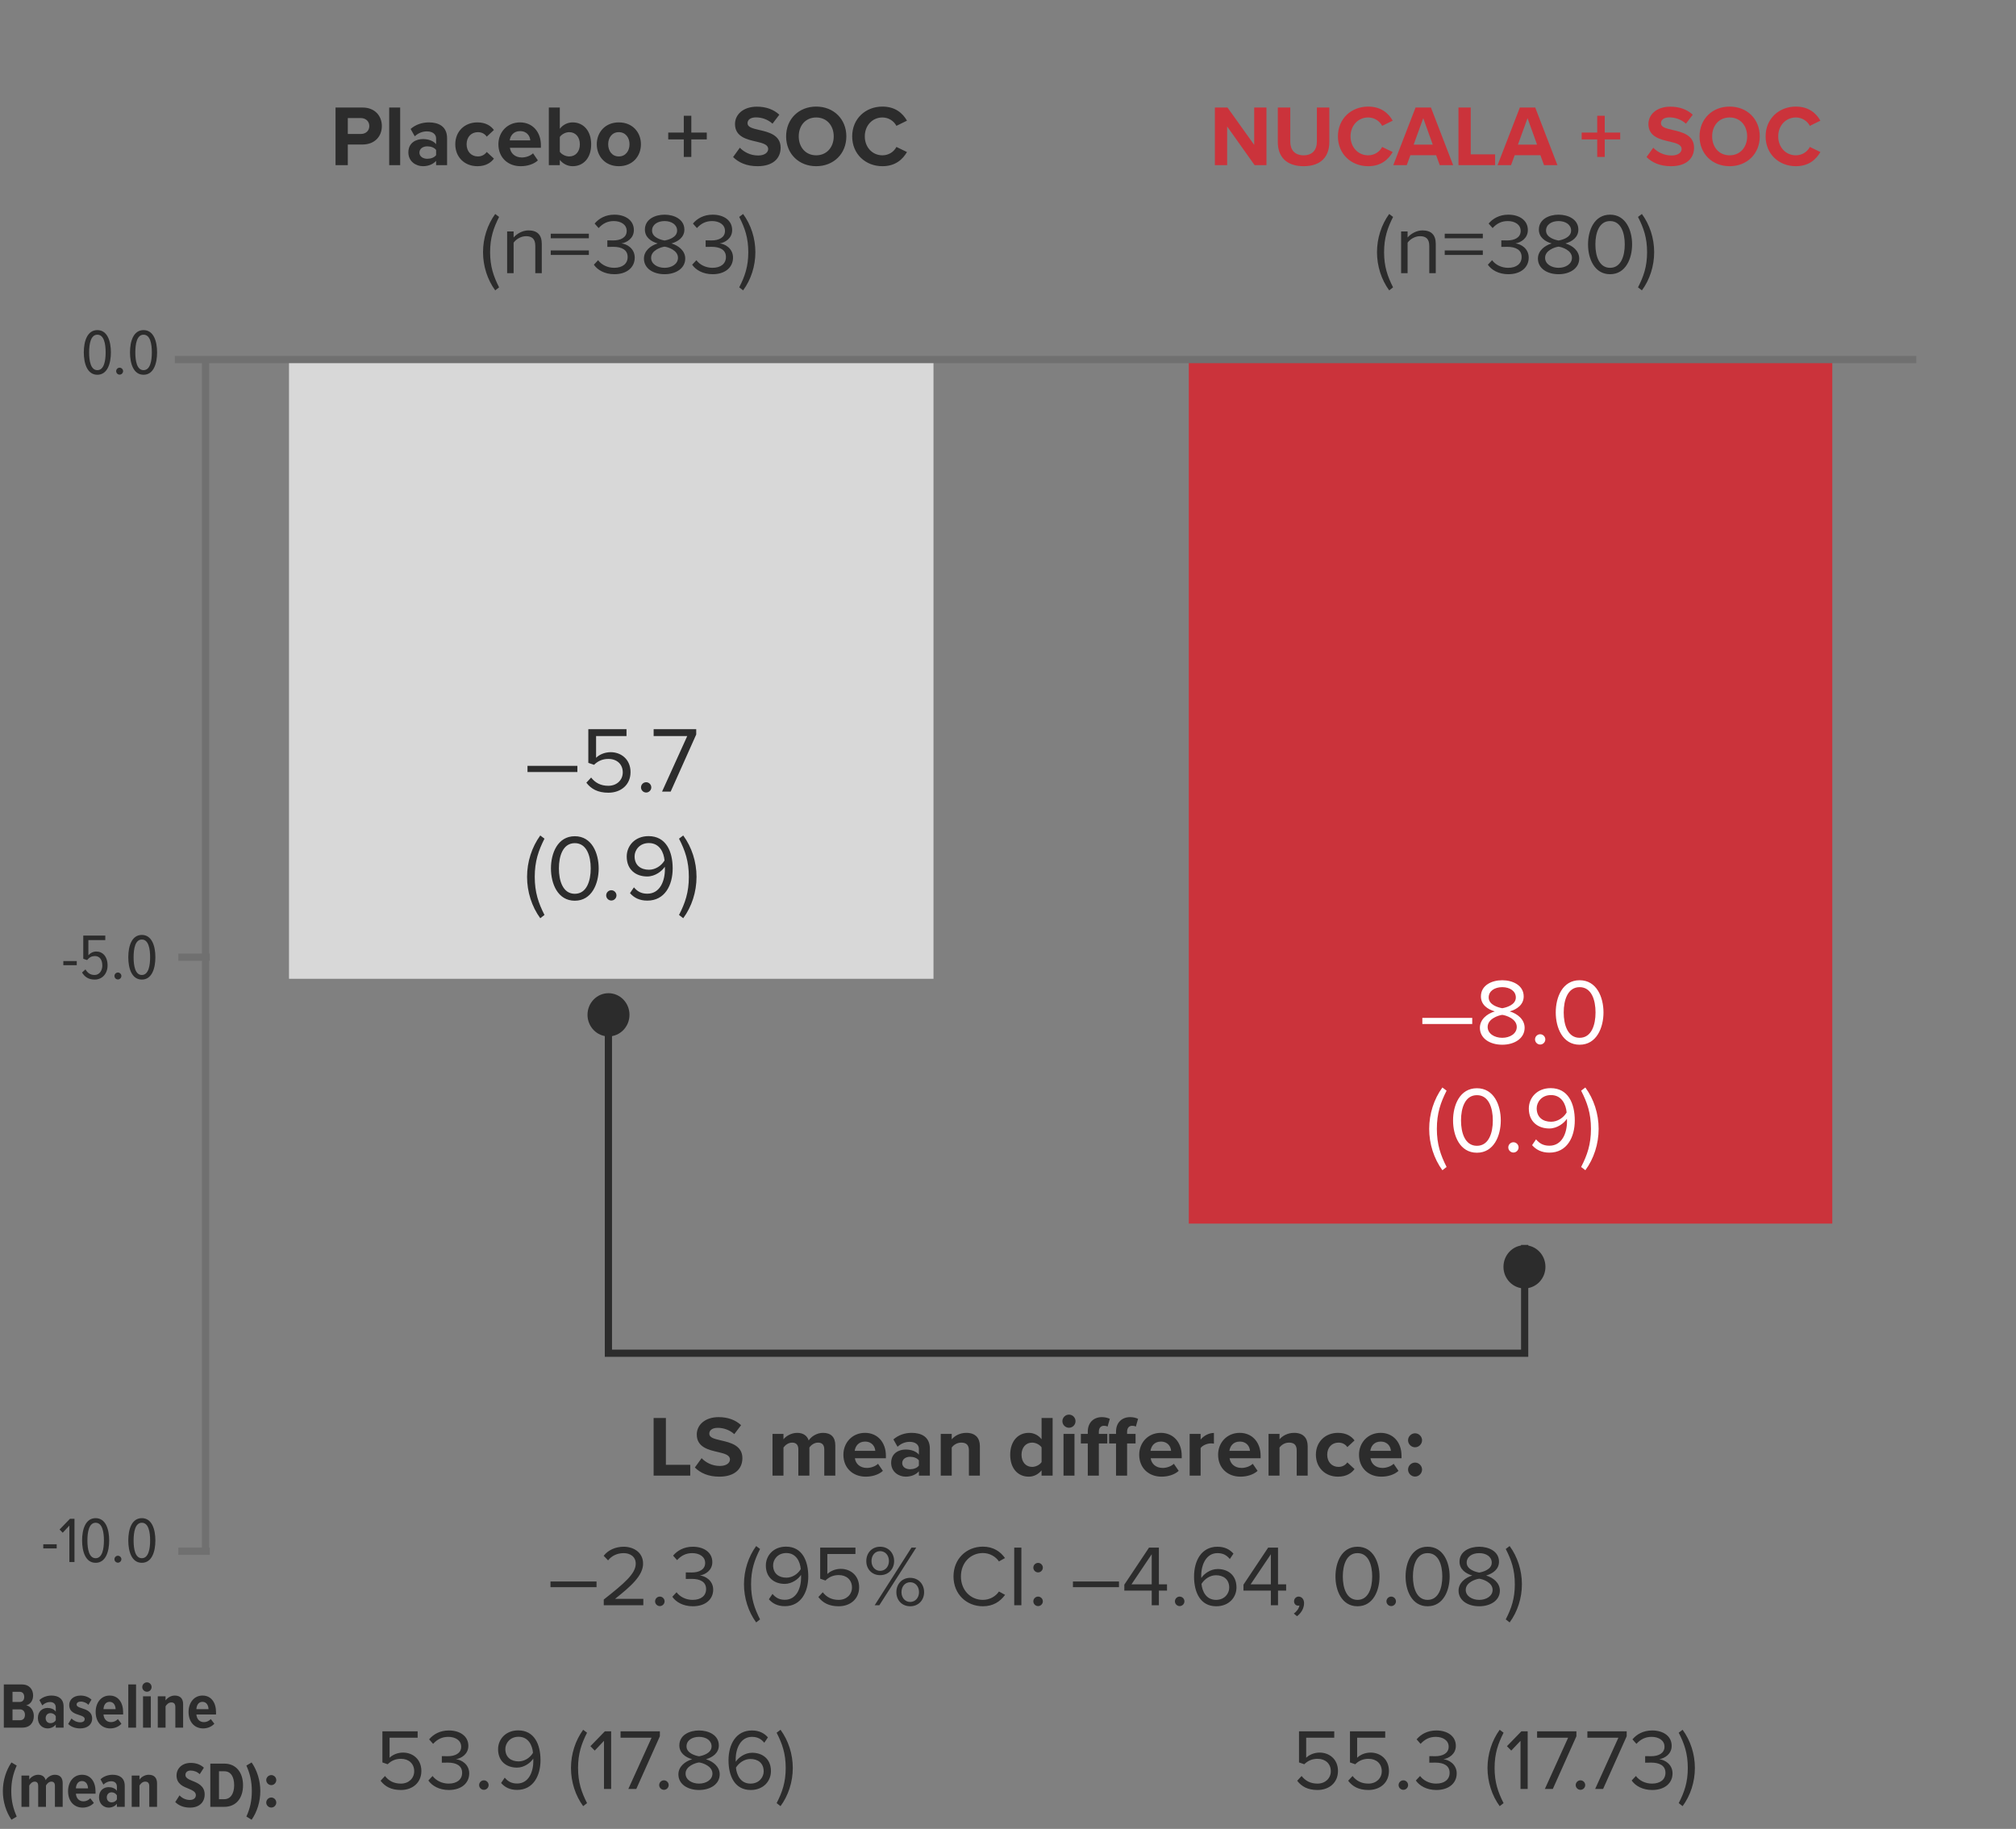 <svg width="280" height="254" viewBox="0 0 280 254" fill="none" xmlns="http://www.w3.org/2000/svg">
<rect x="0" y="0" width="280" height="254" fill="#808080" stroke="none"/>
<path d="M129.652 49.938H40.139V135.938H129.652V49.938Z" fill="#D8D8D8"/>
<path d="M28.55 215.146L28.55 49.801" stroke="#707070"/>
<path d="M95.869 204.938H90.781V196.934H92.485V203.438H95.869V204.938ZM96.51 203.81L97.446 202.514C98.01 203.102 98.886 203.594 99.99 203.594C100.926 203.594 101.382 203.15 101.382 202.694C101.382 202.094 100.686 201.89 99.762 201.674C98.454 201.374 96.774 201.014 96.774 199.226C96.774 197.894 97.926 196.814 99.81 196.814C101.082 196.814 102.138 197.198 102.93 197.93L101.982 199.178C101.334 198.578 100.47 198.302 99.69 198.302C98.922 198.302 98.514 198.638 98.514 199.118C98.514 199.658 99.186 199.826 100.11 200.042C101.43 200.342 103.11 200.738 103.11 202.514C103.11 203.978 102.066 205.082 99.906 205.082C98.37 205.082 97.266 204.566 96.51 203.81ZM116.016 204.938H114.48V201.278C114.48 200.738 114.24 200.354 113.616 200.354C113.076 200.354 112.632 200.714 112.416 201.026V204.938H110.88V201.278C110.88 200.738 110.64 200.354 110.016 200.354C109.488 200.354 109.044 200.714 108.816 201.038V204.938H107.292V199.142H108.816V199.898C109.056 199.55 109.824 198.998 110.712 198.998C111.564 198.998 112.104 199.394 112.32 200.054C112.656 199.526 113.424 198.998 114.312 198.998C115.38 198.998 116.016 199.562 116.016 200.75V204.938ZM117.138 202.034C117.138 200.354 118.374 198.998 120.138 198.998C121.866 198.998 123.042 200.294 123.042 202.19V202.526H118.734C118.83 203.258 119.418 203.87 120.402 203.87C120.942 203.87 121.578 203.654 121.95 203.294L122.622 204.278C122.034 204.818 121.134 205.082 120.234 205.082C118.47 205.082 117.138 203.894 117.138 202.034ZM120.138 200.21C119.19 200.21 118.782 200.918 118.71 201.494H121.566C121.53 200.942 121.146 200.21 120.138 200.21ZM129.147 204.938H127.623V204.338C127.227 204.806 126.543 205.082 125.787 205.082C124.863 205.082 123.771 204.458 123.771 203.162C123.771 201.806 124.863 201.314 125.787 201.314C126.555 201.314 127.239 201.554 127.623 202.022V201.218C127.623 200.63 127.119 200.246 126.351 200.246C125.727 200.246 125.151 200.474 124.659 200.93L124.083 199.91C124.791 199.286 125.703 198.998 126.615 198.998C127.935 198.998 129.147 199.526 129.147 201.194V204.938ZM127.623 203.546V202.826C127.371 202.49 126.891 202.322 126.399 202.322C125.799 202.322 125.307 202.646 125.307 203.198C125.307 203.738 125.799 204.05 126.399 204.05C126.891 204.05 127.371 203.882 127.623 203.546ZM136.095 204.938H134.571V201.434C134.571 200.63 134.151 200.354 133.503 200.354C132.903 200.354 132.435 200.69 132.183 201.038V204.938H130.659V199.142H132.183V199.898C132.555 199.454 133.263 198.998 134.211 198.998C135.483 198.998 136.095 199.718 136.095 200.846V204.938ZM146.198 204.938H144.662V204.206C144.206 204.77 143.57 205.082 142.874 205.082C141.41 205.082 140.306 203.978 140.306 202.046C140.306 200.15 141.398 198.998 142.874 198.998C143.558 198.998 144.206 199.298 144.662 199.886V196.934H146.198V204.938ZM144.662 203.066V201.014C144.398 200.63 143.858 200.354 143.342 200.354C142.478 200.354 141.878 201.038 141.878 202.046C141.878 203.042 142.478 203.726 143.342 203.726C143.858 203.726 144.398 203.45 144.662 203.066ZM148.466 198.29C147.974 198.29 147.554 197.882 147.554 197.378C147.554 196.874 147.974 196.466 148.466 196.466C148.97 196.466 149.378 196.874 149.378 197.378C149.378 197.882 148.97 198.29 148.466 198.29ZM149.234 204.938H147.71V199.142H149.234V204.938ZM152.617 204.938H151.081V200.474H150.121V199.142H151.081V198.83C151.081 197.57 151.897 196.814 153.037 196.814C153.469 196.814 153.865 196.91 154.141 197.054L153.829 198.134C153.697 198.05 153.517 198.014 153.337 198.014C152.905 198.014 152.617 198.302 152.617 198.854V199.142H153.793V200.474H152.617V204.938ZM156.541 204.938H155.005V200.474H154.045V199.142H155.005V198.83C155.005 197.57 155.821 196.814 156.961 196.814C157.393 196.814 157.789 196.91 158.065 197.054L157.753 198.134C157.621 198.05 157.441 198.014 157.261 198.014C156.829 198.014 156.541 198.302 156.541 198.854V199.142H157.717V200.474H156.541V204.938ZM158.224 202.034C158.224 200.354 159.46 198.998 161.224 198.998C162.952 198.998 164.128 200.294 164.128 202.19V202.526H159.82C159.916 203.258 160.504 203.87 161.488 203.87C162.028 203.87 162.664 203.654 163.036 203.294L163.708 204.278C163.12 204.818 162.22 205.082 161.32 205.082C159.556 205.082 158.224 203.894 158.224 202.034ZM161.224 200.21C160.276 200.21 159.868 200.918 159.796 201.494H162.652C162.616 200.942 162.232 200.21 161.224 200.21ZM166.753 204.938H165.229V199.142H166.753V199.934C167.161 199.418 167.881 199.01 168.601 199.01V200.498C168.493 200.474 168.349 200.462 168.181 200.462C167.677 200.462 167.005 200.738 166.753 201.11V204.938ZM169.181 202.034C169.181 200.354 170.417 198.998 172.181 198.998C173.909 198.998 175.085 200.294 175.085 202.19V202.526H170.777C170.873 203.258 171.461 203.87 172.445 203.87C172.985 203.87 173.621 203.654 173.993 203.294L174.665 204.278C174.077 204.818 173.177 205.082 172.277 205.082C170.513 205.082 169.181 203.894 169.181 202.034ZM172.181 200.21C171.233 200.21 170.825 200.918 170.753 201.494H173.609C173.573 200.942 173.189 200.21 172.181 200.21ZM181.622 204.938H180.098V201.434C180.098 200.63 179.678 200.354 179.03 200.354C178.43 200.354 177.962 200.69 177.71 201.038V204.938H176.186V199.142H177.71V199.898C178.082 199.454 178.79 198.998 179.738 198.998C181.01 198.998 181.622 199.718 181.622 200.846V204.938ZM182.763 202.034C182.763 200.258 184.047 198.998 185.835 198.998C187.023 198.998 187.743 199.514 188.127 200.054L187.131 200.978C186.855 200.582 186.435 200.354 185.907 200.354C184.983 200.354 184.335 201.026 184.335 202.034C184.335 203.042 184.983 203.726 185.907 203.726C186.435 203.726 186.855 203.486 187.131 203.102L188.127 204.026C187.743 204.566 187.023 205.082 185.835 205.082C184.047 205.082 182.763 203.822 182.763 202.034ZM188.752 202.034C188.752 200.354 189.988 198.998 191.752 198.998C193.48 198.998 194.656 200.294 194.656 202.19V202.526H190.348C190.444 203.258 191.032 203.87 192.016 203.87C192.556 203.87 193.192 203.654 193.564 203.294L194.236 204.278C193.648 204.818 192.748 205.082 191.848 205.082C190.084 205.082 188.752 203.894 188.752 202.034ZM191.752 200.21C190.804 200.21 190.396 200.918 190.324 201.494H193.18C193.144 200.942 192.76 200.21 191.752 200.21ZM195.564 200.03C195.564 199.502 196.008 199.058 196.536 199.058C197.064 199.058 197.508 199.502 197.508 200.03C197.508 200.558 197.064 201.002 196.536 201.002C196.008 201.002 195.564 200.558 195.564 200.03ZM195.564 204.098C195.564 203.57 196.008 203.126 196.536 203.126C197.064 203.126 197.508 203.57 197.508 204.098C197.508 204.626 197.064 205.07 196.536 205.07C196.008 205.07 195.564 204.626 195.564 204.098ZM82.852 220.43H76.456V219.638H82.852V220.43ZM89.353 222.938H83.857V222.146C86.737 219.878 88.297 218.546 88.297 217.166C88.297 216.146 87.457 215.702 86.629 215.702C85.669 215.702 84.925 216.11 84.457 216.71L83.845 216.074C84.457 215.27 85.501 214.814 86.629 214.814C87.961 214.814 89.317 215.57 89.317 217.166C89.317 218.798 87.661 220.286 85.429 222.05H89.353V222.938ZM90.984 222.398C90.984 222.038 91.284 221.738 91.644 221.738C92.004 221.738 92.304 222.038 92.304 222.398C92.304 222.758 92.004 223.058 91.644 223.058C91.284 223.058 90.984 222.758 90.984 222.398ZM93.378 221.762L93.966 221.138C94.434 221.762 95.25 222.194 96.198 222.194C97.362 222.194 98.07 221.618 98.07 220.694C98.07 219.698 97.254 219.278 96.078 219.278C95.742 219.278 95.37 219.278 95.25 219.29V218.378C95.382 218.39 95.754 218.39 96.078 218.39C97.086 218.39 97.938 217.994 97.938 217.07C97.938 216.182 97.122 215.702 96.15 215.702C95.274 215.702 94.626 216.038 94.038 216.674L93.486 216.05C94.062 215.354 94.986 214.814 96.222 214.814C97.758 214.814 98.934 215.594 98.934 216.95C98.934 218.102 97.962 218.678 97.206 218.81C97.938 218.87 99.054 219.494 99.054 220.778C99.054 222.11 97.986 223.082 96.222 223.082C94.866 223.082 93.87 222.482 93.378 221.762ZM105.563 224.906L105.023 225.326C103.943 223.85 103.331 221.954 103.331 220.022C103.331 218.09 103.943 216.206 105.023 214.718L105.563 215.126C104.795 216.65 104.315 218.018 104.315 220.022C104.315 222.014 104.795 223.394 105.563 224.906ZM106.788 222.11L107.292 221.366C107.7 221.846 108.18 222.182 109.008 222.182C110.628 222.182 111.264 220.562 111.264 219.05C111.264 218.942 111.264 218.834 111.252 218.726C110.904 219.278 110.016 219.974 108.996 219.974C107.556 219.974 106.368 219.122 106.368 217.418C106.368 216.038 107.424 214.802 109.164 214.802C111.408 214.802 112.26 216.758 112.26 218.942C112.26 221.102 111.252 223.07 109.008 223.07C107.988 223.07 107.292 222.686 106.788 222.11ZM111.216 217.922C111.132 216.926 110.604 215.69 109.212 215.69C107.988 215.69 107.376 216.626 107.376 217.382C107.376 218.558 108.192 219.11 109.224 219.11C110.016 219.11 110.796 218.63 111.216 217.922ZM113.662 221.798L114.274 221.138C114.802 221.81 115.498 222.194 116.482 222.194C117.574 222.194 118.33 221.45 118.33 220.478C118.33 219.422 117.574 218.75 116.494 218.75C115.786 218.75 115.186 218.978 114.646 219.506L113.914 219.254V214.934H118.81V215.822H114.91V218.606C115.294 218.222 115.978 217.886 116.782 217.886C118.114 217.886 119.326 218.798 119.326 220.442C119.326 222.074 118.09 223.082 116.482 223.082C115.126 223.082 114.262 222.59 113.662 221.798ZM120.32 216.806C120.32 215.678 121.1 214.814 122.24 214.814C123.392 214.814 124.184 215.678 124.184 216.806C124.184 217.922 123.392 218.762 122.24 218.762C121.1 218.762 120.32 217.922 120.32 216.806ZM122.132 222.938H121.484L126.596 214.934H127.256L122.132 222.938ZM123.464 216.806C123.464 216.014 122.96 215.426 122.24 215.426C121.532 215.426 121.04 216.014 121.04 216.806C121.04 217.562 121.532 218.162 122.24 218.162C122.96 218.162 123.464 217.562 123.464 216.806ZM124.496 221.126C124.496 219.998 125.276 219.134 126.416 219.134C127.556 219.134 128.348 219.998 128.348 221.126C128.348 222.242 127.556 223.082 126.416 223.082C125.276 223.082 124.496 222.242 124.496 221.126ZM127.64 221.126C127.64 220.334 127.136 219.746 126.416 219.746C125.696 219.746 125.204 220.334 125.204 221.126C125.204 221.882 125.696 222.482 126.416 222.482C127.136 222.482 127.64 221.882 127.64 221.126ZM136.511 223.082C134.243 223.082 132.431 221.402 132.431 218.942C132.431 216.482 134.243 214.802 136.511 214.802C137.963 214.802 138.947 215.486 139.583 216.386L138.743 216.854C138.287 216.182 137.459 215.69 136.511 215.69C134.795 215.69 133.463 217.034 133.463 218.942C133.463 220.838 134.795 222.194 136.511 222.194C137.459 222.194 138.287 221.714 138.743 221.03L139.595 221.498C138.923 222.41 137.963 223.082 136.511 223.082ZM141.86 222.938H140.864V214.934H141.86V222.938ZM143.519 217.718C143.519 217.358 143.819 217.058 144.179 217.058C144.539 217.058 144.839 217.358 144.839 217.718C144.839 218.078 144.539 218.378 144.179 218.378C143.819 218.378 143.519 218.078 143.519 217.718ZM143.519 222.398C143.519 222.038 143.819 221.738 144.179 221.738C144.539 221.738 144.839 222.038 144.839 222.398C144.839 222.758 144.539 223.058 144.179 223.058C143.819 223.058 143.519 222.758 143.519 222.398ZM155.415 220.43H149.019V219.638H155.415V220.43ZM160.956 222.938H159.96V220.91H156.156V220.082L159.588 214.934H160.956V220.034H162.084V220.91H160.956V222.938ZM159.96 220.034V215.858L157.152 220.034H159.96ZM163.183 222.398C163.183 222.038 163.483 221.738 163.843 221.738C164.203 221.738 164.503 222.038 164.503 222.398C164.503 222.758 164.203 223.058 163.843 223.058C163.483 223.058 163.183 222.758 163.183 222.398ZM165.841 218.954C165.841 216.782 166.849 214.814 169.093 214.814C170.125 214.814 170.821 215.21 171.313 215.774L170.809 216.518C170.401 216.038 169.933 215.702 169.093 215.702C167.545 215.702 166.837 217.274 166.837 218.846C166.837 218.954 166.837 219.05 166.849 219.158C167.197 218.606 168.085 217.91 169.117 217.91C170.557 217.91 171.733 218.762 171.733 220.466C171.733 221.858 170.677 223.082 168.925 223.082C166.693 223.082 165.841 221.126 165.841 218.954ZM170.725 220.502C170.725 219.326 169.909 218.774 168.877 218.774C168.085 218.774 167.317 219.266 166.873 219.974C166.969 220.97 167.497 222.194 168.889 222.194C170.125 222.194 170.725 221.27 170.725 220.502ZM177.503 222.938H176.507V220.91H172.703V220.082L176.135 214.934H177.503V220.034H178.631V220.91H177.503V222.938ZM176.507 220.034V215.858L173.699 220.034H176.507ZM180.138 224.462L179.694 224.09C180.078 223.838 180.426 223.37 180.474 222.974C180.45 222.986 180.366 222.998 180.306 222.998C179.97 222.998 179.73 222.746 179.73 222.386C179.73 222.038 180.006 221.738 180.366 221.738C180.762 221.738 181.122 222.074 181.122 222.65C181.122 223.382 180.69 224.066 180.138 224.462ZM185.482 218.942C185.482 216.986 186.346 214.814 188.542 214.814C190.726 214.814 191.602 216.986 191.602 218.942C191.602 220.886 190.726 223.082 188.542 223.082C186.346 223.082 185.482 220.886 185.482 218.942ZM190.582 218.942C190.582 217.346 190.066 215.702 188.542 215.702C187.018 215.702 186.502 217.346 186.502 218.942C186.502 220.538 187.018 222.194 188.542 222.194C190.066 222.194 190.582 220.538 190.582 218.942ZM192.562 222.398C192.562 222.038 192.862 221.738 193.222 221.738C193.582 221.738 193.882 222.038 193.882 222.398C193.882 222.758 193.582 223.058 193.222 223.058C192.862 223.058 192.562 222.758 192.562 222.398ZM195.22 218.942C195.22 216.986 196.084 214.814 198.28 214.814C200.464 214.814 201.34 216.986 201.34 218.942C201.34 220.886 200.464 223.082 198.28 223.082C196.084 223.082 195.22 220.886 195.22 218.942ZM200.32 218.942C200.32 217.346 199.804 215.702 198.28 215.702C196.756 215.702 196.24 217.346 196.24 218.942C196.24 220.538 196.756 222.194 198.28 222.194C199.804 222.194 200.32 220.538 200.32 218.942ZM202.579 220.91C202.579 219.842 203.491 219.11 204.487 218.81C203.563 218.546 202.711 217.946 202.711 216.89C202.711 215.45 204.115 214.814 205.447 214.814C206.767 214.814 208.195 215.45 208.195 216.89C208.195 217.946 207.331 218.546 206.407 218.81C207.403 219.11 208.315 219.842 208.315 220.91C208.315 222.266 207.019 223.082 205.447 223.082C203.863 223.082 202.579 222.278 202.579 220.91ZM207.187 217.022C207.187 216.194 206.407 215.702 205.447 215.702C204.475 215.702 203.707 216.194 203.707 217.022C203.707 217.994 204.967 218.318 205.447 218.402C205.939 218.318 207.187 217.994 207.187 217.022ZM207.307 220.802C207.307 219.758 205.939 219.314 205.447 219.254C204.955 219.314 203.575 219.758 203.575 220.802C203.575 221.666 204.451 222.194 205.447 222.194C206.431 222.194 207.307 221.666 207.307 220.802ZM210.392 220.022C210.392 218.018 209.912 216.65 209.132 215.126L209.672 214.718C210.764 216.206 211.376 218.09 211.376 220.022C211.376 221.954 210.764 223.85 209.672 225.326L209.132 224.906C209.912 223.394 210.392 222.014 210.392 220.022Z" fill="#2C2C2C"/>
<path d="M7.874 215.048H6.011V214.472H7.874V215.048ZM10.345 216.938H9.634V211.88L8.707 212.87L8.275 212.42L9.715 210.935H10.345V216.938ZM11.402 213.941C11.402 212.402 11.879 210.845 13.283 210.845C14.687 210.845 15.164 212.402 15.164 213.941C15.164 215.48 14.687 217.046 13.283 217.046C11.879 217.046 11.402 215.48 11.402 213.941ZM14.435 213.941C14.435 212.753 14.21 211.484 13.283 211.484C12.365 211.484 12.14 212.753 12.14 213.941C12.14 215.12 12.356 216.407 13.283 216.407C14.21 216.407 14.435 215.12 14.435 213.941ZM15.896 216.542C15.896 216.29 16.112 216.065 16.373 216.065C16.634 216.065 16.859 216.29 16.859 216.542C16.859 216.812 16.634 217.028 16.373 217.028C16.112 217.028 15.896 216.812 15.896 216.542ZM17.818 213.941C17.818 212.402 18.295 210.845 19.699 210.845C21.103 210.845 21.58 212.402 21.58 213.941C21.58 215.48 21.103 217.046 19.699 217.046C18.295 217.046 17.818 215.48 17.818 213.941ZM20.851 213.941C20.851 212.753 20.626 211.484 19.699 211.484C18.781 211.484 18.556 212.753 18.556 213.941C18.556 215.12 18.772 216.407 19.699 216.407C20.626 216.407 20.851 215.12 20.851 213.941Z" fill="#2C2C2C"/>
<path d="M10.66 134.048H8.797V133.472H10.66V134.048ZM11.394 135.065L11.871 134.633C12.159 135.128 12.555 135.407 13.14 135.407C13.797 135.407 14.211 134.804 14.211 134.102C14.211 133.247 13.806 132.779 13.185 132.779C12.762 132.779 12.429 132.932 12.096 133.337L11.565 133.157V129.935H14.625V130.565H12.276V132.671C12.51 132.383 12.906 132.149 13.383 132.149C14.247 132.149 14.94 132.833 14.94 134.084C14.94 135.218 14.202 136.046 13.158 136.046C12.276 136.046 11.763 135.668 11.394 135.065ZM15.896 135.542C15.896 135.29 16.112 135.065 16.373 135.065C16.634 135.065 16.859 135.29 16.859 135.542C16.859 135.812 16.634 136.028 16.373 136.028C16.112 136.028 15.896 135.812 15.896 135.542ZM17.818 132.941C17.818 131.402 18.295 129.845 19.699 129.845C21.103 129.845 21.58 131.402 21.58 132.941C21.58 134.48 21.103 136.046 19.699 136.046C18.295 136.046 17.818 134.48 17.818 132.941ZM20.851 132.941C20.851 131.753 20.626 130.484 19.699 130.484C18.781 130.484 18.556 131.753 18.556 132.941C18.556 134.12 18.772 135.407 19.699 135.407C20.626 135.407 20.851 134.12 20.851 132.941Z" fill="#2C2C2C"/>
<path d="M11.64 48.941C11.64 47.403 12.117 45.846 13.521 45.846C14.925 45.846 15.402 47.403 15.402 48.941C15.402 50.48 14.925 52.047 13.521 52.047C12.117 52.047 11.64 50.48 11.64 48.941ZM14.673 48.941C14.673 47.754 14.448 46.484 13.521 46.484C12.603 46.484 12.378 47.754 12.378 48.941C12.378 50.12 12.594 51.407 13.521 51.407C14.448 51.407 14.673 50.12 14.673 48.941ZM16.134 51.542C16.134 51.291 16.35 51.066 16.611 51.066C16.872 51.066 17.097 51.291 17.097 51.542C17.097 51.812 16.872 52.029 16.611 52.029C16.35 52.029 16.134 51.812 16.134 51.542ZM18.056 48.941C18.056 47.403 18.533 45.846 19.937 45.846C21.341 45.846 21.818 47.403 21.818 48.941C21.818 50.48 21.341 52.047 19.937 52.047C18.533 52.047 18.056 50.48 18.056 48.941ZM21.089 48.941C21.089 47.754 20.864 46.484 19.937 46.484C19.019 46.484 18.794 47.754 18.794 48.941C18.794 50.12 19.01 51.407 19.937 51.407C20.864 51.407 21.089 50.12 21.089 48.941Z" fill="#2C2C2C"/>
<path d="M3.096 239.938H0.531V233.935H3.015C4.086 233.935 4.599 234.646 4.599 235.465C4.599 236.221 4.185 236.707 3.636 236.842C4.248 236.941 4.698 237.571 4.698 238.318C4.698 239.227 4.185 239.938 3.096 239.938ZM1.737 234.961V236.374H2.727C3.159 236.374 3.366 236.077 3.366 235.672C3.366 235.267 3.159 234.961 2.727 234.961H1.737ZM1.737 237.4V238.912H2.772C3.222 238.912 3.465 238.624 3.465 238.156C3.465 237.742 3.231 237.4 2.772 237.4H1.737ZM8.835 239.938H7.746V239.506C7.503 239.848 7.044 240.046 6.603 240.046C5.919 240.046 5.262 239.533 5.262 238.606C5.262 237.652 5.919 237.202 6.603 237.202C7.053 237.202 7.512 237.373 7.746 237.715V237.139C7.746 236.671 7.458 236.383 6.945 236.383C6.567 236.383 6.198 236.536 5.874 236.851L5.469 236.113C5.928 235.672 6.585 235.483 7.143 235.483C8.088 235.483 8.835 235.906 8.835 237.022V239.938ZM7.746 238.903V238.345C7.602 238.084 7.314 237.922 7.017 237.922C6.612 237.922 6.342 238.21 6.342 238.624C6.342 239.038 6.612 239.317 7.017 239.317C7.314 239.317 7.602 239.173 7.746 238.903ZM9.469 239.425L9.928 238.669C10.198 238.957 10.684 239.2 11.125 239.2C11.539 239.2 11.764 239.029 11.764 238.75C11.764 238.453 11.431 238.327 11.017 238.192C10.405 237.994 9.613 237.76 9.613 236.788C9.613 236.086 10.18 235.483 11.197 235.483C11.818 235.483 12.331 235.708 12.709 236.041L12.277 236.77C12.061 236.527 11.656 236.32 11.215 236.32C10.873 236.32 10.639 236.482 10.639 236.725C10.639 236.986 10.936 237.112 11.341 237.238C11.971 237.436 12.799 237.697 12.799 238.696C12.799 239.479 12.16 240.046 11.143 240.046C10.441 240.046 9.838 239.812 9.469 239.425ZM13.286 237.76C13.286 236.5 14.024 235.483 15.23 235.483C16.427 235.483 17.102 236.455 17.102 237.805V238.111H14.375C14.42 238.705 14.771 239.173 15.428 239.173C15.761 239.173 16.13 239.02 16.373 238.75L16.868 239.398C16.481 239.821 15.896 240.046 15.311 240.046C14.087 240.046 13.286 239.128 13.286 237.76ZM15.212 236.356C14.609 236.356 14.393 236.923 14.375 237.373H16.058C16.04 236.923 15.842 236.356 15.212 236.356ZM18.898 239.938H17.818V233.935H18.898V239.938ZM20.406 234.952C20.055 234.952 19.758 234.664 19.758 234.304C19.758 233.944 20.055 233.647 20.406 233.647C20.766 233.647 21.054 233.944 21.054 234.304C21.054 234.664 20.766 234.952 20.406 234.952ZM20.946 239.938H19.866V235.591H20.946V239.938ZM25.433 239.938H24.353V237.076C24.353 236.617 24.146 236.437 23.786 236.437C23.426 236.437 23.147 236.716 22.994 236.977V239.938H21.914V235.591H22.994V236.158C23.228 235.816 23.714 235.483 24.272 235.483C25.073 235.483 25.433 235.951 25.433 236.671V239.938ZM26.189 237.76C26.189 236.5 26.927 235.483 28.133 235.483C29.33 235.483 30.005 236.455 30.005 237.805V238.111H27.278C27.323 238.705 27.674 239.173 28.331 239.173C28.664 239.173 29.033 239.02 29.276 238.75L29.771 239.398C29.384 239.821 28.799 240.046 28.214 240.046C26.99 240.046 26.189 239.128 26.189 237.76ZM28.115 236.356C27.512 236.356 27.296 236.923 27.278 237.373H28.961C28.943 236.923 28.745 236.356 28.115 236.356ZM2.322 252.288L1.593 252.729C0.837 251.631 0.396 250.2 0.396 248.751C0.396 247.302 0.837 245.88 1.593 244.773L2.322 245.205C1.836 246.312 1.566 247.383 1.566 248.751C1.566 250.119 1.836 251.19 2.322 252.288ZM8.706 250.938H7.626V248.013C7.626 247.653 7.473 247.437 7.131 247.437C6.789 247.437 6.519 247.734 6.384 247.977V250.938H5.304V248.013C5.304 247.662 5.16 247.437 4.809 247.437C4.476 247.437 4.197 247.734 4.062 247.977V250.938H2.982V246.591H4.062V247.158C4.233 246.861 4.737 246.483 5.286 246.483C5.835 246.483 6.222 246.744 6.339 247.239C6.546 246.861 7.059 246.483 7.608 246.483C8.274 246.483 8.706 246.834 8.706 247.635V250.938ZM9.454 248.76C9.454 247.5 10.192 246.483 11.398 246.483C12.595 246.483 13.27 247.455 13.27 248.805V249.111H10.543C10.588 249.705 10.939 250.173 11.596 250.173C11.929 250.173 12.298 250.02 12.541 249.75L13.036 250.398C12.649 250.821 12.064 251.046 11.479 251.046C10.255 251.046 9.454 250.128 9.454 248.76ZM11.38 247.356C10.777 247.356 10.561 247.923 10.543 248.373H12.226C12.208 247.923 12.01 247.356 11.38 247.356ZM17.325 250.938H16.236V250.506C15.993 250.848 15.534 251.046 15.093 251.046C14.409 251.046 13.752 250.533 13.752 249.606C13.752 248.652 14.409 248.202 15.093 248.202C15.543 248.202 16.002 248.373 16.236 248.715V248.139C16.236 247.671 15.948 247.383 15.435 247.383C15.057 247.383 14.688 247.536 14.364 247.851L13.959 247.113C14.418 246.672 15.075 246.483 15.633 246.483C16.578 246.483 17.325 246.906 17.325 248.022V250.938ZM16.236 249.903V249.345C16.092 249.084 15.804 248.922 15.507 248.922C15.102 248.922 14.832 249.21 14.832 249.624C14.832 250.038 15.102 250.317 15.507 250.317C15.804 250.317 16.092 250.173 16.236 249.903ZM21.812 250.938H20.732V248.076C20.732 247.617 20.525 247.437 20.165 247.437C19.805 247.437 19.526 247.716 19.373 247.977V250.938H18.293V246.591H19.373V247.158C19.607 246.816 20.093 246.483 20.651 246.483C21.452 246.483 21.812 246.951 21.812 247.671V250.938ZM24.34 250.272L24.934 249.345C25.267 249.714 25.789 249.984 26.374 249.984C26.914 249.984 27.202 249.687 27.202 249.318C27.202 248.859 26.77 248.661 26.221 248.427C25.465 248.13 24.52 247.77 24.52 246.582C24.52 245.637 25.258 244.836 26.5 244.836C27.229 244.836 27.859 245.07 28.318 245.502L27.742 246.402C27.382 246.06 26.923 245.898 26.473 245.898C26.023 245.898 25.753 246.15 25.753 246.51C25.753 246.915 26.167 247.104 26.707 247.329C27.481 247.635 28.426 248.031 28.426 249.219C28.426 250.272 27.706 251.046 26.392 251.046C25.483 251.046 24.817 250.749 24.34 250.272ZM31.145 250.938H29.21V244.935H31.145C32.801 244.935 33.755 246.177 33.755 247.941C33.755 249.705 32.81 250.938 31.145 250.938ZM30.416 245.997V249.876H31.145C32.036 249.876 32.522 249.084 32.522 247.941C32.522 246.753 32.054 245.997 31.145 245.997H30.416ZM34.976 248.751C34.976 247.383 34.715 246.312 34.22 245.205L34.949 244.773C35.714 245.88 36.155 247.302 36.155 248.751C36.155 250.2 35.714 251.631 34.949 252.729L34.22 252.288C34.715 251.19 34.976 250.119 34.976 248.751ZM36.977 247.221C36.977 246.843 37.301 246.528 37.679 246.528C38.057 246.528 38.372 246.843 38.372 247.221C38.372 247.599 38.057 247.923 37.679 247.923C37.301 247.923 36.977 247.599 36.977 247.221ZM36.977 250.344C36.977 249.966 37.301 249.642 37.679 249.642C38.057 249.642 38.372 249.966 38.372 250.344C38.372 250.722 38.057 251.037 37.679 251.037C37.301 251.037 36.977 250.722 36.977 250.344Z" fill="#2C2C2C"/>
<path d="M254.482 49.938H165.11V169.938H254.482V49.938Z" fill="#CB333B"/>
<path d="M24.284 49.938H266.15M24.769 215.438H29.139M24.769 132.938H29.139" stroke="#707070"/>
<path d="M48.306 22.939H46.602V14.934H50.346C52.087 14.934 53.035 16.11 53.035 17.515C53.035 18.907 52.075 20.07 50.346 20.07H48.306V22.939ZM51.294 17.503C51.294 16.843 50.791 16.398 50.118 16.398H48.306V18.607H50.118C50.791 18.607 51.294 18.174 51.294 17.503ZM55.579 22.939H54.055V14.934H55.579V22.939ZM62.094 22.939H60.57V22.338C60.174 22.806 59.49 23.082 58.734 23.082C57.81 23.082 56.718 22.459 56.718 21.163C56.718 19.806 57.81 19.314 58.734 19.314C59.502 19.314 60.186 19.555 60.57 20.023V19.218C60.57 18.631 60.066 18.247 59.298 18.247C58.674 18.247 58.098 18.474 57.606 18.93L57.03 17.91C57.738 17.287 58.65 16.998 59.562 16.998C60.882 16.998 62.094 17.526 62.094 19.195V22.939ZM60.57 21.547V20.826C60.318 20.491 59.838 20.323 59.346 20.323C58.746 20.323 58.254 20.646 58.254 21.198C58.254 21.738 58.746 22.05 59.346 22.05C59.838 22.05 60.318 21.883 60.57 21.547ZM63.234 20.035C63.234 18.259 64.518 16.998 66.306 16.998C67.494 16.998 68.214 17.515 68.598 18.055L67.602 18.979C67.326 18.582 66.906 18.355 66.378 18.355C65.454 18.355 64.806 19.026 64.806 20.035C64.806 21.043 65.454 21.727 66.378 21.727C66.906 21.727 67.326 21.486 67.602 21.102L68.598 22.026C68.214 22.567 67.494 23.082 66.306 23.082C64.518 23.082 63.234 21.823 63.234 20.035ZM69.222 20.035C69.222 18.355 70.458 16.998 72.222 16.998C73.95 16.998 75.126 18.294 75.126 20.191V20.526H70.818C70.914 21.259 71.502 21.87 72.486 21.87C73.026 21.87 73.662 21.654 74.034 21.294L74.706 22.279C74.118 22.819 73.218 23.082 72.318 23.082C70.554 23.082 69.222 21.895 69.222 20.035ZM72.222 18.21C71.274 18.21 70.866 18.919 70.794 19.494H73.65C73.614 18.942 73.23 18.21 72.222 18.21ZM77.751 22.939H76.227V14.934H77.751V17.887C78.207 17.299 78.855 16.998 79.539 16.998C81.015 16.998 82.107 18.151 82.107 20.047C82.107 21.979 81.003 23.082 79.539 23.082C78.843 23.082 78.207 22.77 77.751 22.206V22.939ZM77.751 19.026V21.078C78.003 21.451 78.567 21.727 79.059 21.727C79.947 21.727 80.535 21.055 80.535 20.047C80.535 19.038 79.947 18.355 79.059 18.355C78.567 18.355 78.003 18.642 77.751 19.026ZM85.946 23.082C84.038 23.082 82.886 21.691 82.886 20.035C82.886 18.39 84.038 16.998 85.946 16.998C87.866 16.998 89.018 18.39 89.018 20.035C89.018 21.691 87.866 23.082 85.946 23.082ZM85.946 21.727C86.894 21.727 87.434 20.947 87.434 20.035C87.434 19.134 86.894 18.355 85.946 18.355C84.998 18.355 84.47 19.134 84.47 20.035C84.47 20.947 84.998 21.727 85.946 21.727ZM98.163 19.363H96.015V21.799H94.971V19.363H92.811V18.415H94.971V16.075H96.015V18.415H98.163V19.363ZM101.82 21.811L102.756 20.515C103.32 21.102 104.196 21.595 105.3 21.595C106.236 21.595 106.692 21.151 106.692 20.695C106.692 20.095 105.996 19.89 105.072 19.674C103.764 19.375 102.084 19.015 102.084 17.227C102.084 15.895 103.236 14.815 105.12 14.815C106.392 14.815 107.448 15.198 108.24 15.931L107.292 17.178C106.644 16.578 105.78 16.302 105 16.302C104.232 16.302 103.824 16.639 103.824 17.119C103.824 17.659 104.496 17.826 105.42 18.043C106.74 18.343 108.42 18.738 108.42 20.515C108.42 21.979 107.376 23.082 105.216 23.082C103.68 23.082 102.576 22.567 101.82 21.811ZM109.183 18.942C109.183 16.53 110.947 14.803 113.359 14.803C115.783 14.803 117.547 16.53 117.547 18.942C117.547 21.355 115.783 23.082 113.359 23.082C110.947 23.082 109.183 21.355 109.183 18.942ZM115.795 18.942C115.795 17.442 114.835 16.314 113.359 16.314C111.883 16.314 110.935 17.442 110.935 18.942C110.935 20.43 111.883 21.57 113.359 21.57C114.835 21.57 115.795 20.43 115.795 18.942ZM122.559 23.082C120.219 23.082 118.359 21.402 118.359 18.942C118.359 16.483 120.219 14.803 122.559 14.803C124.383 14.803 125.403 15.762 125.967 16.759L124.503 17.479C124.167 16.831 123.447 16.314 122.559 16.314C121.167 16.314 120.111 17.43 120.111 18.942C120.111 20.454 121.167 21.57 122.559 21.57C123.447 21.57 124.167 21.067 124.503 20.407L125.967 21.114C125.391 22.11 124.383 23.082 122.559 23.082ZM69.319 39.907L68.779 40.327C67.699 38.85 67.087 36.955 67.087 35.023C67.087 33.09 67.699 31.206 68.779 29.718L69.319 30.127C68.551 31.651 68.071 33.019 68.071 35.023C68.071 37.014 68.551 38.395 69.319 39.907ZM75.247 37.938H74.347V34.147C74.347 33.127 73.831 32.803 73.051 32.803C72.343 32.803 71.671 33.234 71.335 33.703V37.938H70.435V32.142H71.335V32.983C71.743 32.502 72.535 31.998 73.399 31.998C74.611 31.998 75.247 32.611 75.247 33.87V37.938ZM81.784 33.09H76.493V32.455H81.784V33.09ZM81.784 35.407H76.493V34.782H81.784V35.407ZM82.481 36.763L83.069 36.139C83.537 36.763 84.353 37.194 85.301 37.194C86.465 37.194 87.173 36.618 87.173 35.694C87.173 34.699 86.357 34.279 85.181 34.279C84.845 34.279 84.473 34.279 84.353 34.291V33.379C84.485 33.391 84.857 33.391 85.181 33.391C86.189 33.391 87.041 32.995 87.041 32.071C87.041 31.183 86.225 30.703 85.253 30.703C84.377 30.703 83.729 31.038 83.141 31.674L82.589 31.05C83.165 30.355 84.089 29.814 85.325 29.814C86.861 29.814 88.037 30.595 88.037 31.951C88.037 33.102 87.065 33.678 86.309 33.81C87.041 33.87 88.157 34.495 88.157 35.779C88.157 37.111 87.089 38.083 85.325 38.083C83.969 38.083 82.973 37.483 82.481 36.763ZM89.436 35.91C89.436 34.843 90.349 34.111 91.344 33.81C90.421 33.547 89.569 32.947 89.569 31.89C89.569 30.451 90.972 29.814 92.305 29.814C93.624 29.814 95.052 30.451 95.052 31.89C95.052 32.947 94.189 33.547 93.264 33.81C94.26 34.111 95.172 34.843 95.172 35.91C95.172 37.267 93.876 38.083 92.305 38.083C90.721 38.083 89.436 37.279 89.436 35.91ZM94.044 32.023C94.044 31.195 93.264 30.703 92.305 30.703C91.332 30.703 90.564 31.195 90.564 32.023C90.564 32.995 91.825 33.319 92.305 33.403C92.796 33.319 94.044 32.995 94.044 32.023ZM94.165 35.803C94.165 34.758 92.796 34.315 92.305 34.255C91.812 34.315 90.433 34.758 90.433 35.803C90.433 36.666 91.308 37.194 92.305 37.194C93.288 37.194 94.165 36.666 94.165 35.803ZM96.133 36.763L96.721 36.139C97.189 36.763 98.005 37.194 98.953 37.194C100.117 37.194 100.825 36.618 100.825 35.694C100.825 34.699 100.009 34.279 98.833 34.279C98.497 34.279 98.125 34.279 98.005 34.291V33.379C98.137 33.391 98.509 33.391 98.833 33.391C99.841 33.391 100.693 32.995 100.693 32.071C100.693 31.183 99.877 30.703 98.905 30.703C98.029 30.703 97.381 31.038 96.793 31.674L96.241 31.05C96.817 30.355 97.741 29.814 98.977 29.814C100.513 29.814 101.689 30.595 101.689 31.951C101.689 33.102 100.717 33.678 99.961 33.81C100.693 33.87 101.809 34.495 101.809 35.779C101.809 37.111 100.741 38.083 98.977 38.083C97.621 38.083 96.625 37.483 96.133 36.763ZM103.929 35.023C103.929 33.019 103.449 31.651 102.669 30.127L103.209 29.718C104.301 31.206 104.913 33.09 104.913 35.023C104.913 36.955 104.301 38.85 103.209 40.327L102.669 39.907C103.449 38.395 103.929 37.014 103.929 35.023Z" fill="#2C2C2C"/>
<path d="M52.859 247.315L53.471 246.655C53.999 247.327 54.695 247.711 55.679 247.711C56.771 247.711 57.527 246.967 57.527 245.995C57.527 244.939 56.771 244.267 55.691 244.267C54.983 244.267 54.383 244.495 53.843 245.023L53.111 244.771V240.451H58.007V241.339H54.107V244.123C54.491 243.739 55.175 243.403 55.979 243.403C57.311 243.403 58.523 244.315 58.523 245.959C58.523 247.591 57.287 248.599 55.679 248.599C54.323 248.599 53.459 248.107 52.859 247.315ZM59.493 247.279L60.081 246.655C60.549 247.279 61.365 247.711 62.313 247.711C63.477 247.711 64.185 247.135 64.185 246.211C64.185 245.215 63.369 244.795 62.193 244.795C61.857 244.795 61.485 244.795 61.365 244.807V243.895C61.497 243.907 61.869 243.907 62.193 243.907C63.201 243.907 64.053 243.511 64.053 242.587C64.053 241.699 63.237 241.219 62.265 241.219C61.389 241.219 60.741 241.555 60.153 242.191L59.601 241.567C60.177 240.871 61.101 240.331 62.337 240.331C63.873 240.331 65.049 241.111 65.049 242.467C65.049 243.619 64.077 244.195 63.321 244.327C64.053 244.387 65.169 245.011 65.169 246.295C65.169 247.627 64.101 248.599 62.337 248.599C60.981 248.599 59.985 247.999 59.493 247.279ZM66.545 247.915C66.545 247.555 66.845 247.255 67.205 247.255C67.565 247.255 67.865 247.555 67.865 247.915C67.865 248.275 67.565 248.575 67.205 248.575C66.845 248.575 66.545 248.275 66.545 247.915ZM69.598 247.627L70.102 246.883C70.51 247.363 70.99 247.699 71.818 247.699C73.438 247.699 74.074 246.079 74.074 244.567C74.074 244.459 74.074 244.351 74.062 244.243C73.714 244.795 72.826 245.491 71.806 245.491C70.366 245.491 69.178 244.639 69.178 242.935C69.178 241.555 70.234 240.319 71.974 240.319C74.218 240.319 75.07 242.275 75.07 244.459C75.07 246.619 74.062 248.587 71.818 248.587C70.798 248.587 70.102 248.203 69.598 247.627ZM74.026 243.439C73.942 242.443 73.414 241.207 72.022 241.207C70.798 241.207 70.186 242.143 70.186 242.899C70.186 244.075 71.002 244.627 72.034 244.627C72.826 244.627 73.606 244.147 74.026 243.439ZM81.534 250.423L80.994 250.843C79.914 249.367 79.302 247.471 79.302 245.539C79.302 243.607 79.914 241.723 80.994 240.235L81.534 240.643C80.766 242.167 80.286 243.535 80.286 245.539C80.286 247.531 80.766 248.911 81.534 250.423ZM84.883 248.455H83.887V241.771L82.603 243.127L82.003 242.515L84.007 240.451H84.883V248.455ZM88.373 248.455H87.269L90.497 241.339H86.189V240.451H91.649V241.135L88.373 248.455ZM91.553 247.915C91.553 247.555 91.853 247.255 92.213 247.255C92.573 247.255 92.873 247.555 92.873 247.915C92.873 248.275 92.573 248.575 92.213 248.575C91.853 248.575 91.553 248.275 91.553 247.915ZM94.222 246.427C94.222 245.359 95.134 244.627 96.13 244.327C95.206 244.063 94.354 243.463 94.354 242.407C94.354 240.967 95.758 240.331 97.09 240.331C98.41 240.331 99.838 240.967 99.838 242.407C99.838 243.463 98.974 244.063 98.05 244.327C99.046 244.627 99.958 245.359 99.958 246.427C99.958 247.783 98.662 248.599 97.09 248.599C95.506 248.599 94.222 247.795 94.222 246.427ZM98.83 242.539C98.83 241.711 98.05 241.219 97.09 241.219C96.118 241.219 95.35 241.711 95.35 242.539C95.35 243.511 96.61 243.835 97.09 243.919C97.582 243.835 98.83 243.511 98.83 242.539ZM98.95 246.319C98.95 245.275 97.582 244.831 97.09 244.771C96.598 244.831 95.218 245.275 95.218 246.319C95.218 247.183 96.094 247.711 97.09 247.711C98.074 247.711 98.95 247.183 98.95 246.319ZM101.183 244.471C101.183 242.299 102.191 240.331 104.435 240.331C105.467 240.331 106.163 240.727 106.655 241.291L106.151 242.035C105.743 241.555 105.275 241.219 104.435 241.219C102.887 241.219 102.179 242.791 102.179 244.363C102.179 244.471 102.179 244.567 102.191 244.675C102.539 244.123 103.427 243.427 104.459 243.427C105.899 243.427 107.075 244.279 107.075 245.983C107.075 247.375 106.019 248.599 104.267 248.599C102.035 248.599 101.183 246.643 101.183 244.471ZM106.067 246.019C106.067 244.843 105.251 244.291 104.219 244.291C103.427 244.291 102.659 244.783 102.215 245.491C102.311 246.487 102.839 247.711 104.231 247.711C105.467 247.711 106.067 246.787 106.067 246.019ZM109.125 245.539C109.125 243.535 108.645 242.167 107.865 240.643L108.405 240.235C109.497 241.723 110.109 243.607 110.109 245.539C110.109 247.471 109.497 249.367 108.405 250.843L107.865 250.423C108.645 248.911 109.125 247.531 109.125 245.539Z" fill="#2C2C2C"/>
<path d="M180.166 247.315L180.778 246.655C181.306 247.327 182.002 247.711 182.986 247.711C184.078 247.711 184.834 246.967 184.834 245.995C184.834 244.939 184.078 244.267 182.998 244.267C182.29 244.267 181.69 244.495 181.15 245.023L180.418 244.771V240.451H185.314V241.339H181.414V244.123C181.798 243.739 182.482 243.403 183.286 243.403C184.618 243.403 185.83 244.315 185.83 245.959C185.83 247.591 184.594 248.599 182.986 248.599C181.63 248.599 180.766 248.107 180.166 247.315ZM187.244 247.315L187.856 246.655C188.384 247.327 189.08 247.711 190.064 247.711C191.156 247.711 191.912 246.967 191.912 245.995C191.912 244.939 191.156 244.267 190.076 244.267C189.368 244.267 188.768 244.495 188.228 245.023L187.496 244.771V240.451H192.392V241.339H188.492V244.123C188.876 243.739 189.56 243.403 190.364 243.403C191.696 243.403 192.908 244.315 192.908 245.959C192.908 247.591 191.672 248.599 190.064 248.599C188.708 248.599 187.844 248.107 187.244 247.315ZM194.25 247.915C194.25 247.555 194.55 247.255 194.91 247.255C195.27 247.255 195.57 247.555 195.57 247.915C195.57 248.275 195.27 248.575 194.91 248.575C194.55 248.575 194.25 248.275 194.25 247.915ZM196.644 247.279L197.232 246.655C197.7 247.279 198.516 247.711 199.464 247.711C200.628 247.711 201.336 247.135 201.336 246.211C201.336 245.215 200.52 244.795 199.344 244.795C199.008 244.795 198.636 244.795 198.516 244.807V243.895C198.648 243.907 199.02 243.907 199.344 243.907C200.352 243.907 201.204 243.511 201.204 242.587C201.204 241.699 200.388 241.219 199.416 241.219C198.54 241.219 197.892 241.555 197.304 242.191L196.752 241.567C197.328 240.871 198.252 240.331 199.488 240.331C201.024 240.331 202.2 241.111 202.2 242.467C202.2 243.619 201.228 244.195 200.472 244.327C201.204 244.387 202.32 245.011 202.32 246.295C202.32 247.627 201.252 248.599 199.488 248.599C198.132 248.599 197.136 247.999 196.644 247.279ZM208.83 250.423L208.29 250.843C207.21 249.367 206.598 247.471 206.598 245.539C206.598 243.607 207.21 241.723 208.29 240.235L208.83 240.643C208.062 242.167 207.582 243.535 207.582 245.539C207.582 247.531 208.062 248.911 208.83 250.423ZM212.178 248.455H211.182V241.771L209.898 243.127L209.298 242.515L211.302 240.451H212.178V248.455ZM215.669 248.455H214.565L217.793 241.339H213.485V240.451H218.945V241.135L215.669 248.455ZM218.848 247.915C218.848 247.555 219.148 247.255 219.508 247.255C219.868 247.255 220.168 247.555 220.168 247.915C220.168 248.275 219.868 248.575 219.508 248.575C219.148 248.575 218.848 248.275 218.848 247.915ZM222.653 248.455H221.549L224.777 241.339H220.469V240.451H225.929V241.135L222.653 248.455ZM226.621 247.279L227.209 246.655C227.677 247.279 228.493 247.711 229.441 247.711C230.605 247.711 231.313 247.135 231.313 246.211C231.313 245.215 230.497 244.795 229.321 244.795C228.985 244.795 228.613 244.795 228.493 244.807V243.895C228.625 243.907 228.997 243.907 229.321 243.907C230.329 243.907 231.181 243.511 231.181 242.587C231.181 241.699 230.365 241.219 229.393 241.219C228.517 241.219 227.869 241.555 227.281 242.191L226.729 241.567C227.305 240.871 228.229 240.331 229.465 240.331C231.001 240.331 232.177 241.111 232.177 242.467C232.177 243.619 231.205 244.195 230.449 244.327C231.181 244.387 232.297 245.011 232.297 246.295C232.297 247.627 231.229 248.599 229.465 248.599C228.109 248.599 227.113 247.999 226.621 247.279ZM234.416 245.539C234.416 243.535 233.936 242.167 233.156 240.643L233.696 240.235C234.788 241.723 235.4 243.607 235.4 245.539C235.4 247.471 234.788 249.367 233.696 250.843L233.156 250.423C233.936 248.911 234.416 247.531 234.416 245.539Z" fill="#2C2C2C"/>
<path d="M175.897 22.939H174.253L170.437 17.562V22.939H168.733V14.934H170.485L174.193 20.119V14.934H175.897V22.939ZM177.475 19.747V14.934H179.203V19.686C179.203 20.802 179.815 21.57 181.063 21.57C182.287 21.57 182.899 20.802 182.899 19.686V14.934H184.627V19.735C184.627 21.727 183.487 23.082 181.063 23.082C178.615 23.082 177.475 21.715 177.475 19.747ZM190.022 23.082C187.682 23.082 185.822 21.402 185.822 18.942C185.822 16.483 187.682 14.803 190.022 14.803C191.846 14.803 192.866 15.762 193.43 16.759L191.966 17.479C191.63 16.831 190.91 16.314 190.022 16.314C188.63 16.314 187.574 17.43 187.574 18.942C187.574 20.454 188.63 21.57 190.022 21.57C190.91 21.57 191.63 21.067 191.966 20.407L193.43 21.114C192.854 22.11 191.846 23.082 190.022 23.082ZM201.826 22.939H199.966L199.462 21.558H195.886L195.382 22.939H193.51L196.606 14.934H198.742L201.826 22.939ZM198.994 20.082L197.674 16.41L196.342 20.082H198.994ZM207.653 22.939H202.565V14.934H204.269V21.439H207.653V22.939ZM216.31 22.939H214.45L213.946 21.558H210.37L209.866 22.939H207.994L211.09 14.934H213.226L216.31 22.939ZM213.478 20.082L212.158 16.41L210.826 20.082H213.478ZM225.028 19.363H222.88V21.799H221.836V19.363H219.676V18.415H221.836V16.075H222.88V18.415H225.028V19.363ZM228.685 21.811L229.621 20.515C230.185 21.102 231.061 21.595 232.165 21.595C233.101 21.595 233.557 21.151 233.557 20.695C233.557 20.095 232.861 19.89 231.937 19.674C230.629 19.375 228.949 19.015 228.949 17.227C228.949 15.895 230.101 14.815 231.985 14.815C233.257 14.815 234.313 15.198 235.105 15.931L234.157 17.178C233.509 16.578 232.645 16.302 231.865 16.302C231.097 16.302 230.689 16.639 230.689 17.119C230.689 17.659 231.361 17.826 232.285 18.043C233.605 18.343 235.285 18.738 235.285 20.515C235.285 21.979 234.241 23.082 232.081 23.082C230.545 23.082 229.441 22.567 228.685 21.811ZM236.048 18.942C236.048 16.53 237.812 14.803 240.224 14.803C242.648 14.803 244.412 16.53 244.412 18.942C244.412 21.355 242.648 23.082 240.224 23.082C237.812 23.082 236.048 21.355 236.048 18.942ZM242.66 18.942C242.66 17.442 241.7 16.314 240.224 16.314C238.748 16.314 237.8 17.442 237.8 18.942C237.8 20.43 238.748 21.57 240.224 21.57C241.7 21.57 242.66 20.43 242.66 18.942ZM249.424 23.082C247.084 23.082 245.224 21.402 245.224 18.942C245.224 16.483 247.084 14.803 249.424 14.803C251.248 14.803 252.268 15.762 252.832 16.759L251.368 17.479C251.032 16.831 250.312 16.314 249.424 16.314C248.032 16.314 246.976 17.43 246.976 18.942C246.976 20.454 248.032 21.57 249.424 21.57C250.312 21.57 251.032 21.067 251.368 20.407L252.832 21.114C252.256 22.11 251.248 23.082 249.424 23.082Z" fill="#CB333B"/>
<path d="M193.482 39.907L192.942 40.327C191.862 38.85 191.25 36.955 191.25 35.023C191.25 33.09 191.862 31.206 192.942 29.718L193.482 30.127C192.714 31.651 192.234 33.019 192.234 35.023C192.234 37.014 192.714 38.395 193.482 39.907ZM199.411 37.938H198.511V34.147C198.511 33.127 197.995 32.803 197.215 32.803C196.507 32.803 195.835 33.234 195.499 33.703V37.938H194.599V32.142H195.499V32.983C195.907 32.502 196.699 31.998 197.563 31.998C198.775 31.998 199.411 32.611 199.411 33.87V37.938ZM205.948 33.09H200.656V32.455H205.948V33.09ZM205.948 35.407H200.656V34.782H205.948V35.407ZM206.645 36.763L207.233 36.139C207.701 36.763 208.517 37.194 209.465 37.194C210.629 37.194 211.337 36.618 211.337 35.694C211.337 34.699 210.521 34.279 209.345 34.279C209.009 34.279 208.637 34.279 208.517 34.291V33.379C208.649 33.391 209.021 33.391 209.345 33.391C210.353 33.391 211.205 32.995 211.205 32.071C211.205 31.183 210.389 30.703 209.417 30.703C208.541 30.703 207.893 31.038 207.305 31.674L206.753 31.05C207.329 30.355 208.253 29.814 209.489 29.814C211.025 29.814 212.201 30.595 212.201 31.951C212.201 33.102 211.229 33.678 210.473 33.81C211.205 33.87 212.321 34.495 212.321 35.779C212.321 37.111 211.253 38.083 209.489 38.083C208.133 38.083 207.137 37.483 206.645 36.763ZM213.6 35.91C213.6 34.843 214.512 34.111 215.508 33.81C214.584 33.547 213.732 32.947 213.732 31.89C213.732 30.451 215.136 29.814 216.468 29.814C217.788 29.814 219.216 30.451 219.216 31.89C219.216 32.947 218.352 33.547 217.428 33.81C218.424 34.111 219.336 34.843 219.336 35.91C219.336 37.267 218.04 38.083 216.468 38.083C214.884 38.083 213.6 37.279 213.6 35.91ZM218.208 32.023C218.208 31.195 217.428 30.703 216.468 30.703C215.496 30.703 214.728 31.195 214.728 32.023C214.728 32.995 215.988 33.319 216.468 33.403C216.96 33.319 218.208 32.995 218.208 32.023ZM218.328 35.803C218.328 34.758 216.96 34.315 216.468 34.255C215.976 34.315 214.596 34.758 214.596 35.803C214.596 36.666 215.472 37.194 216.468 37.194C217.452 37.194 218.328 36.666 218.328 35.803ZM220.561 33.943C220.561 31.986 221.425 29.814 223.621 29.814C225.805 29.814 226.681 31.986 226.681 33.943C226.681 35.886 225.805 38.083 223.621 38.083C221.425 38.083 220.561 35.886 220.561 33.943ZM225.661 33.943C225.661 32.346 225.145 30.703 223.621 30.703C222.097 30.703 221.581 32.346 221.581 33.943C221.581 35.538 222.097 37.194 223.621 37.194C225.145 37.194 225.661 35.538 225.661 33.943ZM228.761 35.023C228.761 33.019 228.281 31.651 227.501 30.127L228.041 29.718C229.133 31.206 229.745 33.09 229.745 35.023C229.745 36.955 229.133 38.85 228.041 40.327L227.501 39.907C228.281 38.395 228.761 37.014 228.761 35.023Z" fill="#2C2C2C"/>
<path d="M80.192 107.221H73.263V106.363H80.192V107.221ZM81.438 108.703L82.101 107.988C82.673 108.716 83.427 109.132 84.493 109.132C85.676 109.132 86.495 108.326 86.495 107.273C86.495 106.129 85.676 105.401 84.506 105.401C83.739 105.401 83.089 105.648 82.504 106.22L81.711 105.947V101.267H87.015V102.229H82.79V105.245C83.206 104.829 83.947 104.465 84.818 104.465C86.261 104.465 87.574 105.453 87.574 107.234C87.574 109.002 86.235 110.094 84.493 110.094C83.024 110.094 82.088 109.561 81.438 108.703ZM89.028 109.353C89.028 108.963 89.353 108.638 89.743 108.638C90.133 108.638 90.458 108.963 90.458 109.353C90.458 109.743 90.133 110.068 89.743 110.068C89.353 110.068 89.028 109.743 89.028 109.353ZM93.149 109.938H91.953L95.45 102.229H90.783V101.267H96.698V102.008L93.149 109.938ZM75.622 127.07L75.037 127.525C73.867 125.926 73.204 123.872 73.204 121.779C73.204 119.686 73.867 117.645 75.037 116.033L75.622 116.475C74.79 118.126 74.27 119.608 74.27 121.779C74.27 123.937 74.79 125.432 75.622 127.07ZM76.52 120.609C76.52 118.49 77.456 116.137 79.835 116.137C82.201 116.137 83.15 118.49 83.15 120.609C83.15 122.715 82.201 125.094 79.835 125.094C77.456 125.094 76.52 122.715 76.52 120.609ZM82.045 120.609C82.045 118.88 81.486 117.099 79.835 117.099C78.184 117.099 77.625 118.88 77.625 120.609C77.625 122.338 78.184 124.132 79.835 124.132C81.486 124.132 82.045 122.338 82.045 120.609ZM84.191 124.353C84.191 123.963 84.516 123.638 84.906 123.638C85.296 123.638 85.621 123.963 85.621 124.353C85.621 124.743 85.296 125.068 84.906 125.068C84.516 125.068 84.191 124.743 84.191 124.353ZM87.499 124.041L88.045 123.235C88.487 123.755 89.007 124.119 89.904 124.119C91.659 124.119 92.348 122.364 92.348 120.726C92.348 120.609 92.348 120.492 92.335 120.375C91.958 120.973 90.996 121.727 89.891 121.727C88.331 121.727 87.044 120.804 87.044 118.958C87.044 117.463 88.188 116.124 90.073 116.124C92.504 116.124 93.427 118.243 93.427 120.609C93.427 122.949 92.335 125.081 89.904 125.081C88.799 125.081 88.045 124.665 87.499 124.041ZM92.296 119.504C92.205 118.425 91.633 117.086 90.125 117.086C88.799 117.086 88.136 118.1 88.136 118.919C88.136 120.193 89.02 120.791 90.138 120.791C90.996 120.791 91.841 120.271 92.296 119.504ZM95.673 121.779C95.673 119.608 95.153 118.126 94.308 116.475L94.893 116.033C96.076 117.645 96.739 119.686 96.739 121.779C96.739 123.872 96.076 125.926 94.893 127.525L94.308 127.07C95.153 125.432 95.673 123.937 95.673 121.779Z" fill="#2C2C2C"/>
<ellipse cx="84.513" cy="140.938" rx="2.915" ry="3" fill="#2C2C2C"/>
<ellipse cx="211.73" cy="175.938" rx="2.915" ry="3" fill="#2C2C2C"/>
<path d="M204.477 142.221H197.548V141.363H204.477V142.221ZM205.54 142.741C205.54 141.584 206.528 140.791 207.607 140.466C206.606 140.18 205.683 139.53 205.683 138.386C205.683 136.826 207.204 136.137 208.647 136.137C210.077 136.137 211.624 136.826 211.624 138.386C211.624 139.53 210.688 140.18 209.687 140.466C210.766 140.791 211.754 141.584 211.754 142.741C211.754 144.21 210.35 145.094 208.647 145.094C206.931 145.094 205.54 144.223 205.54 142.741ZM210.532 138.529C210.532 137.632 209.687 137.099 208.647 137.099C207.594 137.099 206.762 137.632 206.762 138.529C206.762 139.582 208.127 139.933 208.647 140.024C209.18 139.933 210.532 139.582 210.532 138.529ZM210.662 142.624C210.662 141.493 209.18 141.012 208.647 140.947C208.114 141.012 206.619 141.493 206.619 142.624C206.619 143.56 207.568 144.132 208.647 144.132C209.713 144.132 210.662 143.56 210.662 142.624ZM213.198 144.353C213.198 143.963 213.523 143.638 213.913 143.638C214.303 143.638 214.628 143.963 214.628 144.353C214.628 144.743 214.303 145.068 213.913 145.068C213.523 145.068 213.198 144.743 213.198 144.353ZM216.077 140.609C216.077 138.49 217.013 136.137 219.392 136.137C221.758 136.137 222.707 138.49 222.707 140.609C222.707 142.715 221.758 145.094 219.392 145.094C217.013 145.094 216.077 142.715 216.077 140.609ZM221.602 140.609C221.602 138.88 221.043 137.099 219.392 137.099C217.741 137.099 217.182 138.88 217.182 140.609C217.182 142.338 217.741 144.132 219.392 144.132C221.043 144.132 221.602 142.338 221.602 140.609ZM200.916 162.07L200.331 162.525C199.161 160.926 198.498 158.872 198.498 156.779C198.498 154.686 199.161 152.645 200.331 151.033L200.916 151.475C200.084 153.126 199.564 154.608 199.564 156.779C199.564 158.937 200.084 160.432 200.916 162.07ZM201.813 155.609C201.813 153.49 202.749 151.137 205.128 151.137C207.494 151.137 208.443 153.49 208.443 155.609C208.443 157.715 207.494 160.094 205.128 160.094C202.749 160.094 201.813 157.715 201.813 155.609ZM207.338 155.609C207.338 153.88 206.779 152.099 205.128 152.099C203.477 152.099 202.918 153.88 202.918 155.609C202.918 157.338 203.477 159.132 205.128 159.132C206.779 159.132 207.338 157.338 207.338 155.609ZM209.484 159.353C209.484 158.963 209.809 158.638 210.199 158.638C210.589 158.638 210.914 158.963 210.914 159.353C210.914 159.743 210.589 160.068 210.199 160.068C209.809 160.068 209.484 159.743 209.484 159.353ZM212.792 159.041L213.338 158.235C213.78 158.755 214.3 159.119 215.197 159.119C216.952 159.119 217.641 157.364 217.641 155.726C217.641 155.609 217.641 155.492 217.628 155.375C217.251 155.973 216.289 156.727 215.184 156.727C213.624 156.727 212.337 155.804 212.337 153.958C212.337 152.463 213.481 151.124 215.366 151.124C217.797 151.124 218.72 153.243 218.72 155.609C218.72 157.949 217.628 160.081 215.197 160.081C214.092 160.081 213.338 159.665 212.792 159.041ZM217.589 154.504C217.498 153.425 216.926 152.086 215.418 152.086C214.092 152.086 213.429 153.1 213.429 153.919C213.429 155.193 214.313 155.791 215.431 155.791C216.289 155.791 217.134 155.271 217.589 154.504ZM220.967 156.779C220.967 154.608 220.447 153.126 219.602 151.475L220.187 151.033C221.37 152.645 222.033 154.686 222.033 156.779C222.033 158.872 221.37 160.926 220.187 162.525L219.602 162.07C220.447 160.432 220.967 158.937 220.967 156.779Z" fill="white"/>
<path d="M84.501 140.938V187.938H211.759V172.898" stroke="#2C2C2C"/>
</svg>
